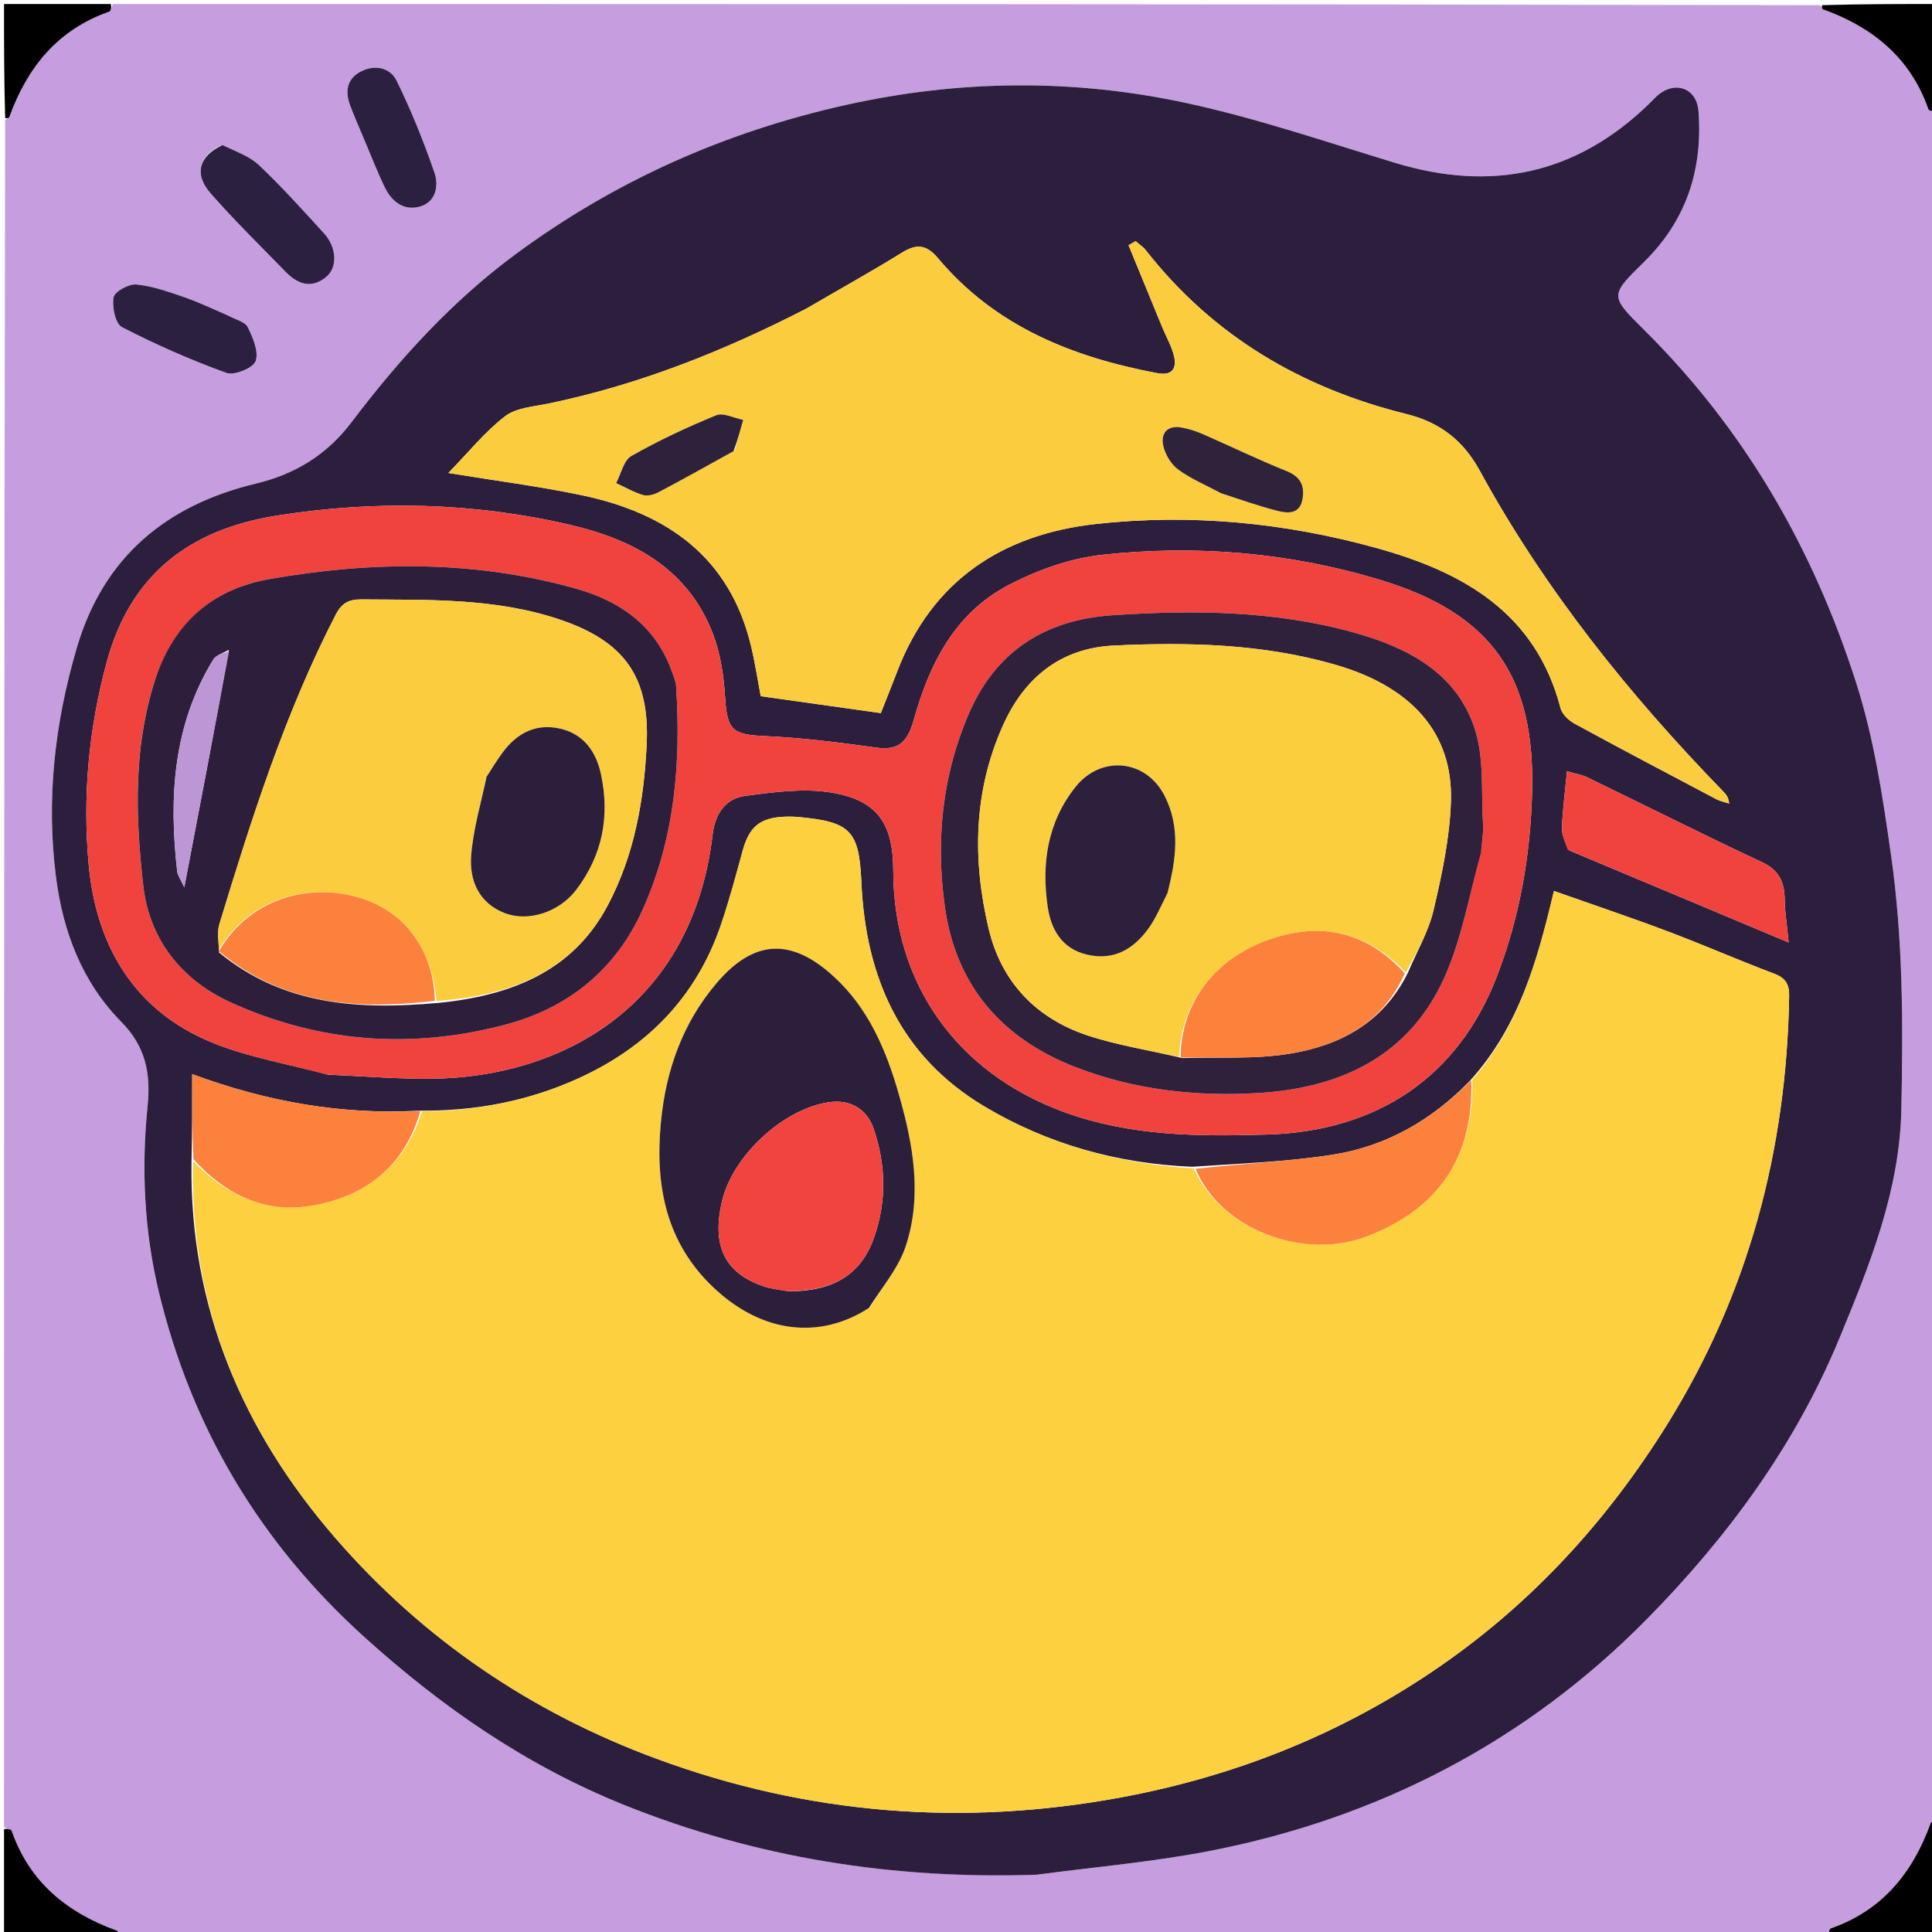 <svg version="1.1" id="Layer_1" xmlns="http://www.w3.org/2000/svg" xmlns:xlink="http://www.w3.org/1999/xlink" x="0px" y="0px"
	 width="100%" viewBox="0 0 480 480" enable-background="new 0 0 480 480" xml:space="preserve">
<path fill="#C69DDF" opacity="1" stroke="none" 
	d="
M1,454 
	C1,312.643 1,171.287 1.283,29.797 
	C1.829,29.46 2.237,29.309 2.332,29.045 
	C6.79,16.705 14.362,7.353 27.145,2.891 
	C27.595,2.734 27.722,1.651 28,1 
	C169.357,1 310.713,1 452.203,1.283 
	C452.54,1.828 452.691,2.237 452.955,2.332 
	C465.295,6.79 474.643,14.367 479.109,27.146 
	C479.266,27.596 480.349,27.723 481,28 
	C481,169.357 481,310.713 480.717,452.203 
	C480.171,452.54 479.763,452.691 479.668,452.956 
	C475.207,465.29 467.643,474.65 454.858,479.109 
	C454.407,479.266 454.279,480.349 454,481 
	C312.643,481 171.287,481 29.797,480.717 
	C29.46,480.172 29.309,479.763 29.045,479.668 
	C16.707,475.208 7.35,467.641 2.891,454.855 
	C2.734,454.405 1.651,454.278 1,454 
M258.119,465.73 
	C272.288,463.814 286.591,462.583 300.603,459.854 
	C342.562,451.683 379.248,432.622 409.186,402.24 
	C429.063,382.067 445.922,359.258 456.928,332.657 
	C464.522,314.301 471.957,295.893 472.382,275.707 
	C472.828,254.572 472.827,233.476 469.814,212.39 
	C467.739,197.869 465.624,183.563 461.112,169.492 
	C450.397,136.069 433.388,106.639 408.41,81.889 
	C399.979,73.535 399.937,73.426 408.387,65.156 
	C419.004,54.763 423.094,42.088 421.976,27.514 
	C421.579,22.346 416.906,20.141 412.62,23.086 
	C411.537,23.83 410.654,24.871 409.7,25.797 
	C391.617,43.35 370.543,47.73 346.62,40.465 
	C329.452,35.251 312.386,29.418 294.893,25.627 
	C266.766,19.532 238.373,19.789 210.146,26.077 
	C180.185,32.752 152.74,44.936 128.027,63.209 
	C112.207,74.907 99.144,89.307 87.341,104.893 
	C81.223,112.972 73.378,117.794 63.556,120.152 
	C41.327,125.489 25.74,138.378 19.116,160.837 
	C13.59,179.575 11.414,198.696 13.941,218.12 
	C15.693,231.59 20.445,244.068 30.143,253.889 
	C36.146,259.967 37.497,266.617 36.668,274.799 
	C35.099,290.283 35.817,305.836 39.465,320.979 
	C47.601,354.743 64.57,383.247 90.478,406.681 
	C109.818,424.174 130.843,438.701 155.068,448.435 
	C187.841,461.604 221.957,466.976 258.119,465.73 
M54.841,36.087 
	C49.338,38.885 48.153,43.297 52.377,48.1 
	C58.29,54.823 64.707,61.105 70.954,67.531 
	C73.954,70.617 77.406,71.842 81.069,68.783 
	C83.92,66.401 83.665,61.438 80.528,58.003 
	C75.263,52.236 70.027,46.414 64.368,41.05 
	C61.993,38.799 58.569,37.655 54.841,36.087 
M56.296,78.206 
	C52.774,76.725 49.317,75.051 45.712,73.813 
	C41.834,72.482 37.863,71.061 33.838,70.679 
	C31.976,70.502 28.472,72.447 28.222,73.871 
	C27.807,76.234 28.657,80.425 30.302,81.274 
	C38.685,85.602 47.376,89.43 56.245,92.644 
	C58.201,93.353 62.906,91.425 63.51,89.712 
	C64.333,87.377 62.826,83.891 61.543,81.279 
	C60.886,79.94 58.545,79.429 56.296,78.206 
M90.318,34.241 
	C92.068,38.361 93.661,42.558 95.616,46.578 
	C97.369,50.184 100.467,52.516 104.503,51.27 
	C108.369,50.075 109.011,46.027 107.958,42.963 
	C105.275,35.158 102.166,27.451 98.539,20.041 
	C97.002,16.902 93.264,15.962 89.798,17.687 
	C86.184,19.485 85.669,22.635 86.985,26.175 
	C87.91,28.662 88.995,31.089 90.318,34.241 
z"/>
<path fill="#000000" opacity="1" stroke="none" 
	d="
M454.469,481 
	C454.279,480.349 454.407,479.266 454.858,479.109 
	C467.643,474.65 475.207,465.29 479.668,452.956 
	C479.763,452.691 480.171,452.54 480.717,452.668 
	C481,462.258 481,471.517 481,481 
	C472.314,481 463.626,481 454.469,481 
z"/>
<path fill="#000000" opacity="1" stroke="none" 
	d="
M1,454.469 
	C1.651,454.278 2.734,454.405 2.891,454.855 
	C7.35,467.641 16.707,475.208 29.045,479.668 
	C29.309,479.763 29.46,480.172 29.332,480.717 
	C19.742,481 10.483,481 1,481 
	C1,472.314 1,463.626 1,454.469 
z"/>
<path fill="#000000" opacity="1" stroke="none" 
	d="
M481,27.531 
	C480.349,27.723 479.266,27.596 479.109,27.146 
	C474.643,14.367 465.295,6.79 452.955,2.332 
	C452.691,2.237 452.54,1.828 452.668,1.283 
	C462.258,1 471.517,1 481,1 
	C481,9.686 481,18.374 481,27.531 
z"/>
<path fill="#000000" opacity="1" stroke="none" 
	d="
M27.531,1 
	C27.722,1.651 27.595,2.734 27.145,2.891 
	C14.362,7.353 6.79,16.705 2.332,29.045 
	C2.237,29.309 1.829,29.46 1.283,29.332 
	C1,19.742 1,10.483 1,1 
	C9.686,1 18.374,1 27.531,1 
z"/>
<path fill="#2B1F3D" opacity="1" stroke="none" 
	d="
M257.648,465.762 
	C221.957,466.976 187.841,461.604 155.068,448.435 
	C130.843,438.701 109.818,424.174 90.478,406.681 
	C64.57,383.247 47.601,354.743 39.465,320.979 
	C35.817,305.836 35.099,290.283 36.668,274.799 
	C37.497,266.617 36.146,259.967 30.143,253.889 
	C20.445,244.068 15.693,231.59 13.941,218.12 
	C11.414,198.696 13.59,179.575 19.116,160.837 
	C25.74,138.378 41.327,125.489 63.556,120.152 
	C73.378,117.794 81.223,112.972 87.341,104.893 
	C99.144,89.307 112.207,74.907 128.027,63.209 
	C152.74,44.936 180.185,32.752 210.146,26.077 
	C238.373,19.789 266.766,19.532 294.893,25.627 
	C312.386,29.418 329.452,35.251 346.62,40.465 
	C370.543,47.73 391.617,43.35 409.7,25.797 
	C410.654,24.871 411.537,23.83 412.62,23.086 
	C416.906,20.141 421.579,22.346 421.976,27.514 
	C423.094,42.088 419.004,54.763 408.387,65.156 
	C399.937,73.426 399.979,73.535 408.41,81.889 
	C433.388,106.639 450.397,136.069 461.112,169.492 
	C465.624,183.563 467.739,197.869 469.814,212.39 
	C472.827,233.476 472.828,254.572 472.382,275.707 
	C471.957,295.893 464.522,314.301 456.928,332.657 
	C445.922,359.258 429.063,382.067 409.186,402.24 
	C379.248,432.622 342.562,451.683 300.603,459.854 
	C286.591,462.583 272.288,463.814 257.648,465.762 
M47.578,288.794 
	C47.065,324.665 60.23,355.49 83.332,382.127 
	C105.088,407.212 131.921,425.447 163.135,436.961 
	C200.705,450.821 239.25,453.856 278.584,446.544 
	C307.227,441.22 333.712,430.611 357.767,413.985 
	C380.876,398.013 399.373,377.704 414.13,354.019 
	C434.415,321.462 443.875,285.683 444.51,247.444 
	C444.558,244.54 443.618,242.977 440.783,241.906 
	C431.924,238.562 423.242,234.75 414.381,231.411 
	C405.117,227.921 395.726,224.769 386.069,221.356 
	C381.953,238.719 377.407,255.019 365.253,268.466 
	C355.835,278.214 344.479,284.769 331.156,286.869 
	C319.879,288.647 308.384,289.047 296.112,289.883 
	C277.666,289.099 260.256,284.278 244.475,274.836 
	C223.633,262.367 215.048,242.727 214.007,219.166 
	C213.442,206.372 211.324,204.199 198.499,202.999 
	C197.343,202.89 196.171,202.86 195.011,202.906 
	C188.767,203.152 186.128,205.415 184.479,211.473 
	C182.823,217.558 181.184,223.662 179.161,229.63 
	C173.045,247.673 160.806,260.176 143.615,267.959 
	C131.323,273.523 118.353,276.072 103.975,275.952 
	C85.035,276.965 66.679,273.853 47.75,266.862 
	C47.75,274.7 47.75,281.275 47.578,288.794 
M200.227,76.751 
	C179.876,87.196 158.779,95.594 136.296,100.261 
	C132.589,101.031 128.247,101.29 125.467,103.432 
	C120.426,107.314 116.34,112.435 111.395,117.511 
	C123.113,119.435 133.961,120.81 144.627,123.053 
	C165.693,127.483 181.326,138.378 186.616,160.587 
	C187.648,164.92 188.311,169.34 189,172.964 
	C199.121,174.389 208.744,175.744 218.835,177.165 
	C220.009,174.19 221.503,170.514 222.918,166.808 
	C231.582,144.134 249.153,132.754 272.225,130.189 
	C295.715,127.578 319.142,129.816 342.003,136.151 
	C363.499,142.107 381.531,152.216 387.715,175.944 
	C388.104,177.435 389.717,178.979 391.16,179.766 
	C402.843,186.132 414.616,192.334 426.384,198.544 
	C427.374,199.067 428.527,199.28 429.604,199.637 
	C429.452,198.08 428.826,197.356 428.16,196.67 
	C404.733,172.561 383.816,146.524 367.639,116.938 
	C363.514,109.394 357.727,104.926 349.377,102.855 
	C323.418,96.418 301.399,83.519 284.713,62.216 
	C284.014,61.324 283.009,60.671 282.147,59.907 
	C281.561,60.248 280.975,60.589 280.388,60.93 
	C283.174,67.714 285.954,74.499 288.746,81.28 
	C289.752,83.722 291.145,86.073 291.712,88.61 
	C292.394,91.662 291.076,93.379 287.545,92.714 
	C266.459,88.744 247.274,81.097 233.046,64.156 
	C230.206,60.776 227.776,60.486 224.105,62.759 
	C216.473,67.484 208.612,71.838 200.227,76.751 
M81.534,266.998 
	C90.173,267.355 98.817,268.107 107.45,267.999 
	C138.988,267.603 171.936,250.567 177.058,207.307 
	C177.645,202.343 180.152,198.39 185.123,197.736 
	C192.111,196.816 199.414,195.794 206.261,196.866 
	C217.929,198.693 221.911,204.513 221.93,216.302 
	C221.975,244.463 237.717,266.432 264.137,276.197 
	C280.682,282.312 297.766,282.382 314.914,281.87 
	C342.413,281.049 362.225,267.357 371.742,242.973 
	C377.557,228.073 380.254,212.514 380.652,196.638 
	C381.37,167.954 370.498,152.436 342.991,144.098 
	C320.474,137.272 297.17,135.288 273.805,137.847 
	C265.776,138.726 257.55,141.685 250.359,145.483 
	C237.187,152.442 230.878,165.002 227.018,178.876 
	C225.335,184.925 222.754,186.461 217.521,185.725 
	C208.346,184.436 199.112,183.285 189.867,182.868 
	C181.974,182.511 180.652,181.371 180.152,173.299 
	C179.83,168.086 179.061,162.677 177.248,157.82 
	C171.141,141.46 157.578,134.107 141.67,130.405 
	C117.557,124.794 93.207,124.243 68.756,128.108 
	C47.214,131.513 32.475,142.617 26.545,164.405 
	C22.024,181.018 20.481,197.928 22.044,214.88 
	C23.812,234.05 32.547,249.883 50.661,258.135 
	C60.042,262.409 70.614,264.07 81.534,266.998 
M389.888,211.286 
	C407.681,218.752 425.474,226.218 444.39,234.156 
	C443.934,229.492 443.443,226.553 443.408,223.608 
	C443.356,219.319 442.163,216.273 437.826,214.241 
	C423.236,207.403 408.84,200.15 394.337,193.122 
	C392.91,192.431 391.262,192.195 389.307,191.63 
	C388.833,196.629 388.257,201.064 388.065,205.516 
	C387.987,207.309 388.75,209.138 389.888,211.286 
z"/>
<path fill="#2C2040" opacity="1" stroke="none" 
	d="
M55.231,36.047 
	C58.569,37.655 61.993,38.799 64.368,41.05 
	C70.027,46.414 75.263,52.236 80.528,58.003 
	C83.665,61.438 83.92,66.401 81.069,68.783 
	C77.406,71.842 73.954,70.617 70.954,67.531 
	C64.707,61.105 58.29,54.823 52.377,48.1 
	C48.153,43.297 49.338,38.885 55.231,36.047 
z"/>
<path fill="#2C2040" opacity="1" stroke="none" 
	d="
M56.63,78.375 
	C58.545,79.429 60.886,79.94 61.543,81.279 
	C62.826,83.891 64.333,87.377 63.51,89.712 
	C62.906,91.425 58.201,93.353 56.245,92.644 
	C47.376,89.43 38.685,85.602 30.302,81.274 
	C28.657,80.425 27.807,76.234 28.222,73.871 
	C28.472,72.447 31.976,70.502 33.838,70.679 
	C37.863,71.061 41.834,72.482 45.712,73.813 
	C49.317,75.051 52.774,76.725 56.63,78.375 
z"/>
<path fill="#2C2040" opacity="1" stroke="none" 
	d="
M90.163,33.892 
	C88.995,31.089 87.91,28.662 86.985,26.175 
	C85.669,22.635 86.184,19.485 89.798,17.687 
	C93.264,15.962 97.002,16.902 98.539,20.041 
	C102.166,27.451 105.275,35.158 107.958,42.963 
	C109.011,46.027 108.369,50.075 104.503,51.27 
	C100.467,52.516 97.369,50.184 95.616,46.578 
	C93.661,42.558 92.068,38.361 90.163,33.892 
z"/>
<path fill="#FCD03E" opacity="1" stroke="none" 
	d="
M104.875,276.098 
	C118.353,276.072 131.323,273.523 143.615,267.959 
	C160.806,260.176 173.045,247.673 179.161,229.63 
	C181.184,223.662 182.823,217.558 184.479,211.473 
	C186.128,205.415 188.767,203.152 195.011,202.906 
	C196.171,202.86 197.343,202.89 198.499,202.999 
	C211.324,204.199 213.442,206.372 214.007,219.166 
	C215.048,242.727 223.633,262.367 244.475,274.836 
	C260.256,284.278 277.666,289.099 296.609,290.319 
	C303.058,305.221 323.652,313.24 339.464,307.221 
	C357.393,300.396 366.222,287.411 365.797,268.193 
	C377.407,255.019 381.953,238.719 386.069,221.356 
	C395.726,224.769 405.117,227.921 414.381,231.411 
	C423.242,234.75 431.924,238.562 440.783,241.906 
	C443.618,242.977 444.558,244.54 444.51,247.444 
	C443.875,285.683 434.415,321.462 414.13,354.019 
	C399.373,377.704 380.876,398.013 357.767,413.985 
	C333.712,430.611 307.227,441.22 278.584,446.544 
	C239.25,453.856 200.705,450.821 163.135,436.961 
	C131.921,425.447 105.088,407.212 83.332,382.127 
	C60.23,355.49 47.065,324.665 47.976,288.497 
	C56.214,296.959 65.859,301.575 77.665,299.498 
	C91.172,297.122 100.632,289.509 104.875,276.098 
M216.192,324.749 
	C219.206,319.719 223.238,315.025 225.028,309.593 
	C229.183,296.98 226.865,284.266 223.297,271.822 
	C220.15,260.846 215.773,250.506 207.088,242.571 
	C196.506,232.903 187.251,233.415 178.016,244.279 
	C169.533,254.258 165.404,266.073 164.196,278.9 
	C162.718,294.597 165.435,308.994 177.766,320.347 
	C189.358,331.02 203.464,332.976 216.192,324.749 
z"/>
<path fill="#FBCC3E" opacity="1" stroke="none" 
	d="
M200.536,76.548 
	C208.612,71.838 216.473,67.484 224.105,62.759 
	C227.776,60.486 230.206,60.776 233.046,64.156 
	C247.274,81.097 266.459,88.744 287.545,92.714 
	C291.076,93.379 292.394,91.662 291.712,88.61 
	C291.145,86.073 289.752,83.722 288.746,81.28 
	C285.954,74.499 283.174,67.714 280.388,60.93 
	C280.975,60.589 281.561,60.248 282.147,59.907 
	C283.009,60.671 284.014,61.324 284.713,62.216 
	C301.399,83.519 323.418,96.418 349.377,102.855 
	C357.727,104.926 363.514,109.394 367.639,116.938 
	C383.816,146.524 404.733,172.561 428.16,196.67 
	C428.826,197.356 429.452,198.08 429.604,199.637 
	C428.527,199.28 427.374,199.067 426.384,198.544 
	C414.616,192.334 402.843,186.132 391.16,179.766 
	C389.717,178.979 388.104,177.435 387.715,175.944 
	C381.531,152.216 363.499,142.107 342.003,136.151 
	C319.142,129.816 295.715,127.578 272.225,130.189 
	C249.153,132.754 231.582,144.134 222.918,166.808 
	C221.503,170.514 220.009,174.19 218.835,177.165 
	C208.744,175.744 199.121,174.389 189,172.964 
	C188.311,169.34 187.648,164.92 186.616,160.587 
	C181.326,138.378 165.693,127.483 144.627,123.053 
	C133.961,120.81 123.113,119.435 111.395,117.511 
	C116.34,112.435 120.426,107.314 125.467,103.432 
	C128.247,101.29 132.589,101.031 136.296,100.261 
	C158.779,95.594 179.876,87.196 200.536,76.548 
M303.788,122.756 
	C308.352,124.176 312.87,125.773 317.496,126.948 
	C320.117,127.613 323.011,127.687 323.621,123.911 
	C324.163,120.556 323.046,118.397 319.59,117.012 
	C312.562,114.196 305.741,110.868 298.797,107.836 
	C297.149,107.116 295.385,106.563 293.619,106.233 
	C290.093,105.574 288.326,107.565 289.005,110.713 
	C289.475,112.894 290.945,115.345 292.721,116.652 
	C295.883,118.98 299.616,120.533 303.788,122.756 
M182.569,111.888 
	C183.256,109.366 183.942,106.844 184.629,104.322 
	C182.372,103.884 179.709,102.454 177.929,103.182 
	C170.728,106.129 163.632,109.449 156.873,113.292 
	C154.957,114.382 154.315,117.712 153.089,120.015 
	C155.299,121.034 157.44,122.285 159.749,122.973 
	C160.876,123.308 162.472,122.888 163.587,122.3 
	C169.748,119.049 175.827,115.64 182.569,111.888 
z"/>
<path fill="#F0433E" opacity="1" stroke="none" 
	d="
M81.091,266.955 
	C70.614,264.07 60.042,262.409 50.661,258.135 
	C32.547,249.883 23.812,234.05 22.044,214.88 
	C20.481,197.928 22.024,181.018 26.545,164.405 
	C32.475,142.617 47.214,131.513 68.756,128.108 
	C93.207,124.243 117.557,124.794 141.67,130.405 
	C157.578,134.107 171.141,141.46 177.248,157.82 
	C179.061,162.677 179.83,168.086 180.152,173.299 
	C180.652,181.371 181.974,182.511 189.867,182.868 
	C199.112,183.285 208.346,184.436 217.521,185.725 
	C222.754,186.461 225.335,184.925 227.018,178.876 
	C230.878,165.002 237.187,152.442 250.359,145.483 
	C257.55,141.685 265.776,138.726 273.805,137.847 
	C297.17,135.288 320.474,137.272 342.991,144.098 
	C370.498,152.436 381.37,167.954 380.652,196.638 
	C380.254,212.514 377.557,228.073 371.742,242.973 
	C362.225,267.357 342.413,281.049 314.914,281.87 
	C297.766,282.382 280.682,282.312 264.137,276.197 
	C237.717,266.432 221.975,244.463 221.93,216.302 
	C221.911,204.513 217.929,198.693 206.261,196.866 
	C199.414,195.794 192.111,196.816 185.123,197.736 
	C180.152,198.39 177.645,202.343 177.058,207.307 
	C171.936,250.567 138.988,267.603 107.45,267.999 
	C98.817,268.107 90.173,267.355 81.091,266.955 
M38.989,167.608 
	C33.006,184.744 33.632,202.529 35.59,219.989 
	C37.059,233.099 44.776,243.333 57.368,249.064 
	C79.446,259.112 102.348,260.712 125.563,254.567 
	C141.046,250.468 152.847,241.095 159.625,226.082 
	C167.658,208.293 169.209,189.558 167.97,170.4 
	C167.897,169.271 167.389,168.158 167.009,167.063 
	C163.022,155.603 154.203,149.378 143.173,146.268 
	C118.043,139.184 92.545,139.384 67.032,143.852 
	C53.568,146.21 44.048,153.826 38.989,167.608 
M367.983,211.367 
	C368.157,209.21 368.591,207.037 368.458,204.899 
	C367.955,196.833 368.808,188.262 366.315,180.833 
	C361.673,166.999 349.58,160.816 336.248,157.123 
	C316.563,151.67 296.418,151.512 276.293,152.865 
	C260.008,153.96 247.579,161.521 240.808,177.092 
	C234.04,192.656 232.435,208.913 234.782,225.482 
	C237.551,245.04 249.063,258.083 267.196,265.116 
	C281.824,270.791 297.207,272.513 312.82,271.542 
	C333.331,270.266 350.198,262.227 358.916,242.726 
	C363.199,233.144 364.991,222.45 367.983,211.367 
z"/>
<path fill="#FB813C" opacity="1" stroke="none" 
	d="
M365.525,268.329 
	C366.222,287.411 357.393,300.396 339.464,307.221 
	C323.652,313.24 303.058,305.221 297.045,290.406 
	C308.384,289.047 319.879,288.647 331.156,286.869 
	C344.479,284.769 355.835,278.214 365.525,268.329 
z"/>
<path fill="#FB813C" opacity="1" stroke="none" 
	d="
M104.425,276.025 
	C100.632,289.509 91.172,297.122 77.665,299.498 
	C65.859,301.575 56.214,296.959 48.061,288.026 
	C47.75,281.275 47.75,274.7 47.75,266.862 
	C66.679,273.853 85.035,276.965 104.425,276.025 
z"/>
<path fill="#F0433E" opacity="1" stroke="none" 
	d="
M389.509,211.118 
	C388.75,209.138 387.987,207.309 388.065,205.516 
	C388.257,201.064 388.833,196.629 389.307,191.63 
	C391.262,192.195 392.91,192.431 394.337,193.122 
	C408.84,200.15 423.236,207.403 437.826,214.241 
	C442.163,216.273 443.356,219.319 443.408,223.608 
	C443.443,226.553 443.934,229.492 444.39,234.156 
	C425.474,226.218 407.681,218.752 389.509,211.118 
z"/>
<path fill="#2B1F3C" opacity="1" stroke="none" 
	d="
M215.89,324.95 
	C203.464,332.976 189.358,331.02 177.766,320.347 
	C165.435,308.994 162.718,294.597 164.196,278.9 
	C165.404,266.073 169.533,254.258 178.016,244.279 
	C187.251,233.415 196.506,232.903 207.088,242.571 
	C215.773,250.506 220.15,260.846 223.297,271.822 
	C226.865,284.266 229.183,296.98 225.028,309.593 
	C223.238,315.025 219.206,319.719 215.89,324.95 
M195.892,320.817 
	C206.78,320.883 213.786,316.784 217.039,307.798 
	C220.311,298.759 220.158,289.513 217.058,280.437 
	C215.302,275.295 210.938,273.006 205.624,273.888 
	C194.21,275.782 181.911,287.347 179.339,298.604 
	C176.822,309.622 180.076,316.282 189.687,319.571 
	C191.402,320.158 193.244,320.376 195.892,320.817 
z"/>
<path fill="#2F233C" opacity="1" stroke="none" 
	d="
M303.449,122.583 
	C299.616,120.533 295.883,118.98 292.721,116.652 
	C290.945,115.345 289.475,112.894 289.005,110.713 
	C288.326,107.565 290.093,105.574 293.619,106.233 
	C295.385,106.563 297.149,107.116 298.797,107.836 
	C305.741,110.868 312.562,114.196 319.59,117.012 
	C323.046,118.397 324.163,120.556 323.621,123.911 
	C323.011,127.687 320.117,127.613 317.496,126.948 
	C312.87,125.773 308.352,124.176 303.449,122.583 
z"/>
<path fill="#2D213C" opacity="1" stroke="none" 
	d="
M182.251,112.087 
	C175.827,115.64 169.748,119.049 163.587,122.3 
	C162.472,122.888 160.876,123.308 159.749,122.973 
	C157.44,122.285 155.299,121.034 153.089,120.015 
	C154.315,117.712 154.957,114.382 156.873,113.292 
	C163.632,109.449 170.728,106.129 177.929,103.182 
	C179.709,102.454 182.372,103.884 184.629,104.322 
	C183.942,106.844 183.256,109.366 182.251,112.087 
z"/>
<path fill="#2D1F3C" opacity="1" stroke="none" 
	d="
M39.103,167.237 
	C44.048,153.826 53.568,146.21 67.032,143.852 
	C92.545,139.384 118.043,139.184 143.173,146.268 
	C154.203,149.378 163.022,155.603 167.009,167.063 
	C167.389,168.158 167.897,169.271 167.97,170.4 
	C169.209,189.558 167.658,208.293 159.625,226.082 
	C152.847,241.095 141.046,250.468 125.563,254.567 
	C102.348,260.712 79.446,259.112 57.368,249.064 
	C44.776,243.333 37.059,233.099 35.59,219.989 
	C33.632,202.529 33.006,184.744 39.103,167.237 
M108.882,249.173 
	C126.561,247.385 142.131,241.678 151.012,224.901 
	C157.578,212.495 159.998,198.902 160.661,184.992 
	C161.459,168.248 155.202,159.407 139.235,153.983 
	C123.136,148.514 106.483,149.071 89.855,148.924 
	C86.591,148.895 84.883,149.842 83.358,152.808 
	C70.753,177.313 62.479,203.431 54.489,229.653 
	C53.893,231.608 54.364,233.888 54.431,236.655 
	C70.239,249.659 88.756,250.973 108.882,249.173 
M56.861,161.442 
	C55.54,162.238 53.69,162.71 52.976,163.878 
	C43,180.187 41.928,198.079 44.02,216.468 
	C44.139,217.515 44.894,218.489 45.786,220.448 
	C49.63,200.383 53.288,181.286 56.861,161.442 
z"/>
<path fill="#2F203C" opacity="1" stroke="none" 
	d="
M367.947,211.813 
	C364.991,222.45 363.199,233.144 358.916,242.726 
	C350.198,262.227 333.331,270.266 312.82,271.542 
	C297.207,272.513 281.824,270.791 267.196,265.116 
	C249.063,258.083 237.551,245.04 234.782,225.482 
	C232.435,208.913 234.04,192.656 240.808,177.092 
	C247.579,161.521 260.008,153.96 276.293,152.865 
	C296.418,151.512 316.563,151.67 336.248,157.123 
	C349.58,160.816 361.673,166.999 366.315,180.833 
	C368.808,188.262 367.955,196.833 368.458,204.899 
	C368.591,207.037 368.157,209.21 367.947,211.813 
M293.719,262.875 
	C302.656,262.584 311.745,263.222 320.491,261.776 
	C332.764,259.748 343.491,254.308 349.757,241.734 
	C351.949,236.543 354.895,231.529 356.164,226.121 
	C358.243,217.265 360.183,208.184 360.477,199.142 
	C361.031,182.095 350.697,170.615 331.75,165.143 
	C313.729,159.939 295.274,159.512 276.784,160.379 
	C263.558,160.999 254.52,168.309 249.17,180.257 
	C241.854,196.593 241.581,213.549 245.597,230.606 
	C248.726,243.896 257.299,252.957 270.188,257.248 
	C277.551,259.699 285.342,260.865 293.719,262.875 
z"/>
<path fill="#F1443E" opacity="1" stroke="none" 
	d="
M195.459,320.791 
	C193.244,320.376 191.402,320.158 189.687,319.571 
	C180.076,316.282 176.822,309.622 179.339,298.604 
	C181.911,287.347 194.21,275.782 205.624,273.888 
	C210.938,273.006 215.302,275.295 217.058,280.437 
	C220.158,289.513 220.311,298.759 217.039,307.798 
	C213.786,316.784 206.78,320.883 195.459,320.791 
z"/>
<path fill="#FBCD3E" opacity="1" stroke="none" 
	d="
M54.339,236.017 
	C54.364,233.888 53.893,231.608 54.489,229.653 
	C62.479,203.431 70.753,177.313 83.358,152.808 
	C84.883,149.842 86.591,148.895 89.855,148.924 
	C106.483,149.071 123.136,148.514 139.235,153.983 
	C155.202,159.407 161.459,168.248 160.661,184.992 
	C159.998,198.902 157.578,212.495 151.012,224.901 
	C142.131,241.678 126.561,247.385 108.442,248.693 
	C107.879,241.707 105.817,236.035 101.607,230.924 
	C91.384,218.514 65.645,216.957 54.339,236.017 
M120.726,193.369 
	C119.44,199.821 117.519,206.227 117.055,212.738 
	C116.622,218.8 119.02,224.349 125.304,226.817 
	C131.234,229.147 138.91,226.638 143.154,221.073 
	C149.697,212.492 151.546,202.757 149.294,192.305 
	C148.102,186.771 145.036,182.397 139.237,181.044 
	C133.256,179.648 128.485,182.077 124.91,186.916 
	C123.535,188.778 122.314,190.753 120.726,193.369 
z"/>
<path fill="#FC813C" opacity="1" stroke="none" 
	d="
M54.385,236.336 
	C65.645,216.957 91.384,218.514 101.607,230.924 
	C105.817,236.035 107.879,241.707 108.009,248.644 
	C88.756,250.973 70.239,249.659 54.385,236.336 
z"/>
<path fill="#BD96D6" opacity="1" stroke="none" 
	d="
M56.903,161.815 
	C53.288,181.286 49.63,200.383 45.786,220.448 
	C44.894,218.489 44.139,217.515 44.02,216.468 
	C41.928,198.079 43,180.187 52.976,163.878 
	C53.69,162.71 55.54,162.238 56.903,161.815 
z"/>
<path fill="#FBCE3E" opacity="1" stroke="none" 
	d="
M292.94,262.609 
	C285.342,260.865 277.551,259.699 270.188,257.248 
	C257.299,252.957 248.726,243.896 245.597,230.606 
	C241.581,213.549 241.854,196.593 249.17,180.257 
	C254.52,168.309 263.558,160.999 276.784,160.379 
	C295.274,159.512 313.729,159.939 331.75,165.143 
	C350.697,170.615 361.031,182.095 360.477,199.142 
	C360.183,208.184 358.243,217.265 356.164,226.121 
	C354.895,231.529 351.949,236.543 349.292,241.634 
	C339.624,231.482 328.158,228.794 314.895,233.581 
	C301.643,238.364 293.361,249.314 292.94,262.609 
M290.138,221.487 
	C292.207,213.48 293.307,205.494 289.333,197.705 
	C284.704,188.63 273.521,187.545 267.183,195.543 
	C260.208,204.346 258.748,214.586 260.293,225.239 
	C261.097,230.779 263.723,235.696 270.068,237.176 
	C276.622,238.706 281.455,235.899 285.155,230.92 
	C287.107,228.295 288.383,225.167 290.138,221.487 
z"/>
<path fill="#FC823C" opacity="1" stroke="none" 
	d="
M293.33,262.742 
	C293.361,249.314 301.643,238.364 314.895,233.581 
	C328.158,228.794 339.624,231.482 349.011,241.831 
	C343.491,254.308 332.764,259.748 320.491,261.776 
	C311.745,263.222 302.656,262.584 293.33,262.742 
z"/>
<path fill="#2B1F3C" opacity="1" stroke="none" 
	d="
M120.874,193.023 
	C122.314,190.753 123.535,188.778 124.91,186.916 
	C128.485,182.077 133.256,179.648 139.237,181.044 
	C145.036,182.397 148.102,186.771 149.294,192.305 
	C151.546,202.757 149.697,212.492 143.154,221.073 
	C138.91,226.638 131.234,229.147 125.304,226.817 
	C119.02,224.349 116.622,218.8 117.055,212.738 
	C117.519,206.227 119.44,199.821 120.874,193.023 
z"/>
<path fill="#2C203C" opacity="1" stroke="none" 
	d="
M290.051,221.876 
	C288.383,225.167 287.107,228.295 285.155,230.92 
	C281.455,235.899 276.622,238.706 270.068,237.176 
	C263.723,235.696 261.097,230.779 260.293,225.239 
	C258.748,214.586 260.208,204.346 267.183,195.543 
	C273.521,187.545 284.704,188.63 289.333,197.705 
	C293.307,205.494 292.207,213.48 290.051,221.876 
z"/>
</svg>